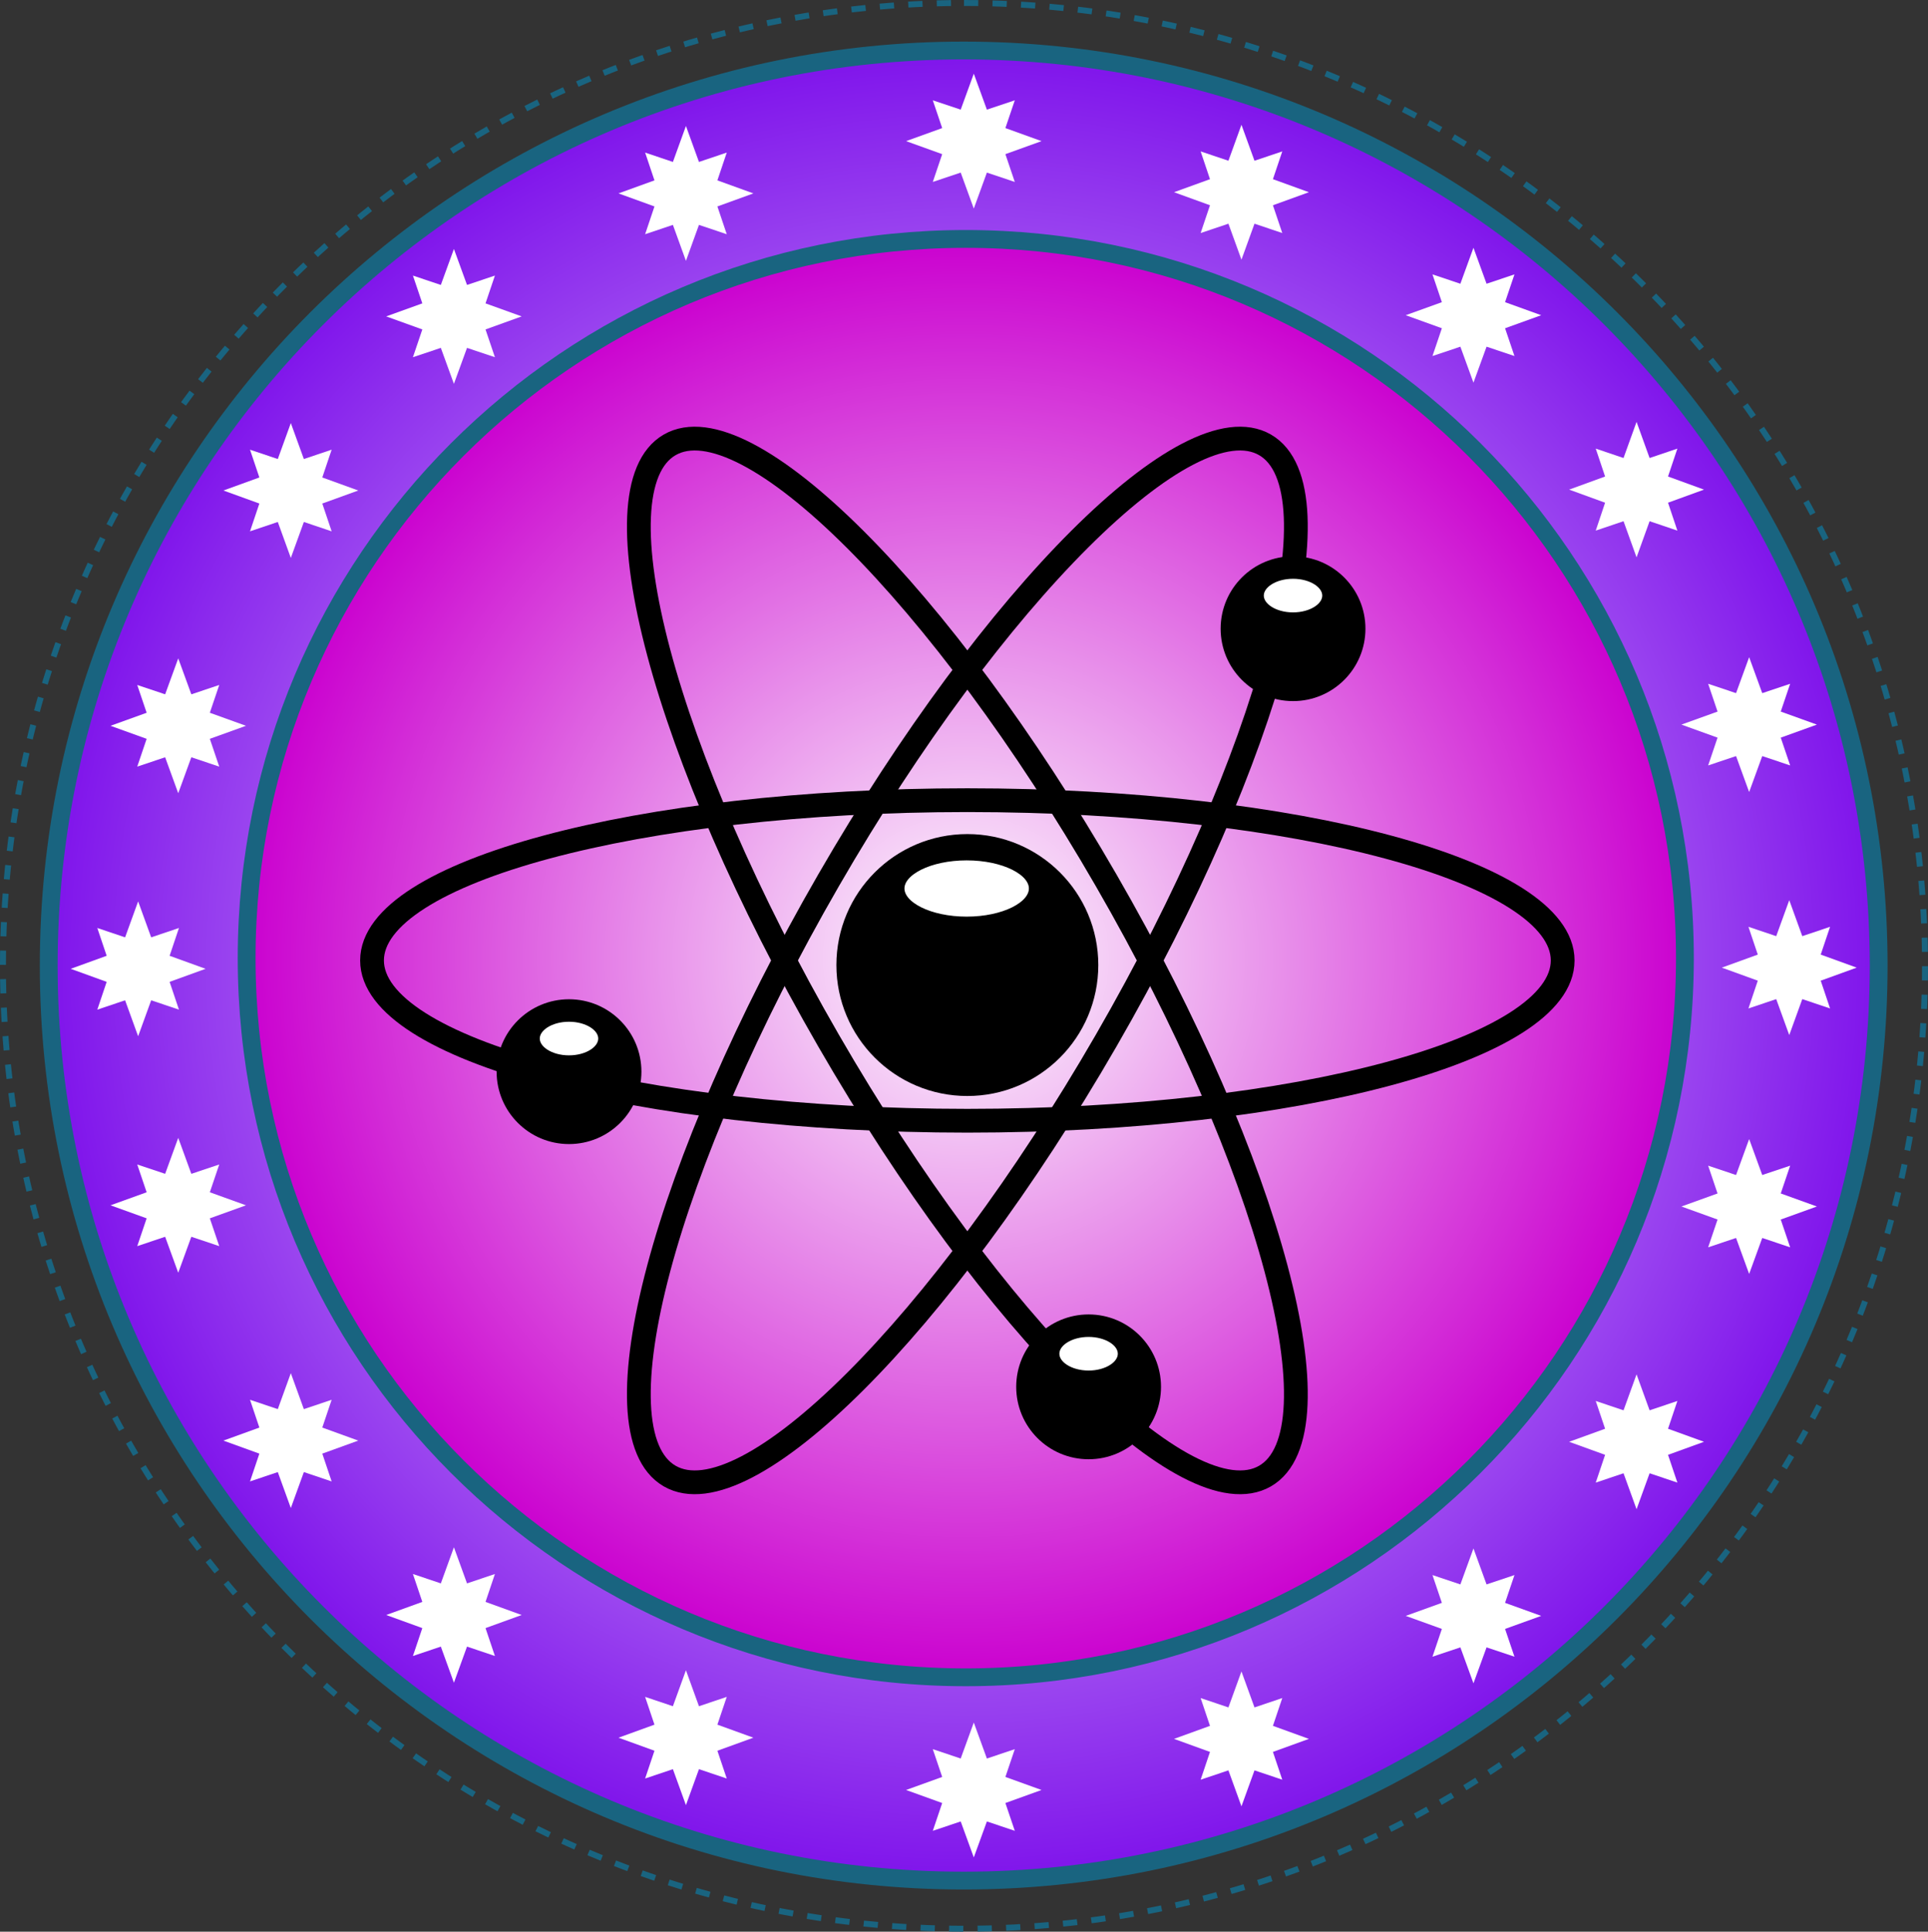 <?xml version="1.0" encoding="UTF-8" standalone="no"?>
<!-- Created with Serif DrawPlus 11, 0, 3, 23 (Feb 25, 14:12:55) (http://www.serif.com) -->
<svg version="1.1" xmlns="http://www.w3.org/2000/svg" xmlns:xlink="http://www.w3.org/1999/xlink" width="216.335" height="216.735">
	<rect width="100%" height="100%" fill="#333333" stroke="none"/>
	<defs>
		<radialGradient id="grad_dp_001" gradientUnits="userSpaceOnUse" cx="167.189" cy="164.091" r="103.077">
			<stop offset="0" stop-color="white"/>
			<stop offset="1" stop-color="#7f13eb"/>
		</radialGradient>
		<radialGradient id="grad_dp_002" gradientUnits="userSpaceOnUse" cx="167.423" cy="163.259" r="81.016">
			<stop offset="0" stop-color="white"/>
			<stop offset="1" stop-color="#ca00cf"/>
		</radialGradient>
	</defs>
	<g id="dp_group001" transform="matrix(1,0,0,1,-59.056,-55.757)">
		<path id="dp_path002" fill="none" fill-rule="evenodd" stroke="#196480" stroke-width="0.667" stroke-dasharray="1.6,1.6" d="M 167.223,56.091 C 226.777,56.091 275.056,104.459 275.056,164.124 C 275.056,223.789 226.777,272.157 167.223,272.157 C 107.668,272.157 59.389,223.789 59.389,164.124 C 59.389,104.459 107.668,56.091 167.223,56.091 Z "/>
		<path id="dp_path003" fill="url(#grad_dp_001)" fill-rule="evenodd" stroke="#196480" stroke-width="2" d="M 167.189,61.424 C 223.891,61.424 269.856,107.389 269.856,164.091 C 269.856,220.792 223.891,266.757 167.189,266.757 C 110.488,266.757 64.523,220.792 64.523,164.091 C 64.523,107.389 110.488,61.424 167.189,61.424 Z "/>
		<path id="dp_path004" fill="url(#grad_dp_002)" fill-rule="evenodd" stroke="#196480" stroke-width="2" d="M 167.423,82.565 C 211.988,82.565 248.115,118.692 248.115,163.257 C 248.115,207.823 211.988,243.949 167.423,243.949 C 122.857,243.949 86.731,207.823 86.731,163.257 C 86.731,118.692 122.857,82.565 167.423,82.565 Z "/>
		<g id="dp_group005">
			<g id="dp_group006">
				<path id="dp_path007" fill="white" fill-rule="evenodd" d="M 168.323,64.024 L 169.792,68.06 L 172.923,67.011 L 171.868,70.128 L 175.923,71.591 L 171.868,73.053 L 172.923,76.171 L 169.792,75.121 L 168.323,79.157 L 166.853,75.121 L 163.723,76.171 L 164.777,73.053 L 160.723,71.591 L 164.777,70.128 L 163.723,67.011 L 166.853,68.06 Z "/>
				<path id="dp_path008" fill="white" fill-rule="evenodd" d="M 259.823,156.757 L 261.285,160.793 L 264.403,159.744 L 263.353,162.861 L 267.389,164.324 L 263.353,165.787 L 264.403,168.904 L 261.285,167.855 L 259.823,171.891 L 258.36,167.855 L 255.243,168.904 L 256.292,165.787 L 252.256,164.324 L 256.292,162.861 L 255.243,159.744 L 258.36,160.793 Z "/>
				<path id="dp_path009" fill="white" fill-rule="evenodd" d="M 255.323,129.491 L 256.792,133.527 L 259.923,132.477 L 258.868,135.595 L 262.923,137.057 L 258.868,138.52 L 259.923,141.637 L 256.792,140.588 L 255.323,144.624 L 253.853,140.588 L 250.723,141.637 L 251.777,138.52 L 247.723,137.057 L 251.777,135.595 L 250.723,132.477 L 253.853,133.527 Z "/>
				<path id="dp_path010" fill="white" fill-rule="evenodd" d="M 198.356,69.757 L 199.819,73.793 L 202.936,72.744 L 201.887,75.861 L 205.923,77.324 L 201.887,78.787 L 202.936,81.904 L 199.819,80.855 L 198.356,84.891 L 196.893,80.855 L 193.776,81.904 L 194.825,78.787 L 190.789,77.324 L 194.825,75.861 L 193.776,72.744 L 196.893,73.793 Z "/>
				<path id="dp_path011" fill="white" fill-rule="evenodd" d="M 224.389,83.557 L 225.859,87.593 L 228.989,86.544 L 227.935,89.661 L 231.989,91.124 L 227.935,92.587 L 228.989,95.704 L 225.859,94.655 L 224.389,98.691 L 222.92,94.655 L 219.789,95.704 L 220.844,92.587 L 216.789,91.124 L 220.844,89.661 L 219.789,86.544 L 222.92,87.593 Z "/>
				<path id="dp_path012" fill="white" fill-rule="evenodd" d="M 242.689,103.091 L 244.152,107.145 L 247.269,106.091 L 246.22,109.221 L 250.256,110.691 L 246.22,112.16 L 247.269,115.291 L 244.152,114.236 L 242.689,118.291 L 241.227,114.236 L 238.109,115.291 L 239.159,112.16 L 235.123,110.691 L 239.159,109.221 L 238.109,106.091 L 241.227,107.145 Z "/>
			</g>
			<path id="dp_path013" fill="white" fill-rule="evenodd" d="M 74.556,156.891 L 73.093,160.927 L 69.976,159.877 L 71.025,162.995 L 66.989,164.457 L 71.025,165.92 L 69.976,169.037 L 73.093,167.988 L 74.556,172.024 L 76.019,167.988 L 79.136,169.037 L 78.087,165.92 L 82.123,164.457 L 78.087,162.995 L 79.136,159.877 L 76.019,160.927 Z "/>
			<path id="dp_path014" fill="white" fill-rule="evenodd" d="M 79.056,129.624 L 77.587,133.66 L 74.456,132.611 L 75.511,135.728 L 71.456,137.191 L 75.511,138.653 L 74.456,141.771 L 77.587,140.721 L 79.056,144.757 L 80.525,140.721 L 83.656,141.771 L 82.601,138.653 L 86.656,137.191 L 82.601,135.728 L 83.656,132.611 L 80.525,133.66 Z "/>
			<path id="dp_path015" fill="white" fill-rule="evenodd" d="M 136.023,69.891 L 134.56,73.927 L 131.443,72.877 L 132.492,75.995 L 128.456,77.457 L 132.492,78.92 L 131.443,82.037 L 134.56,80.988 L 136.023,85.024 L 137.485,80.988 L 140.603,82.037 L 139.553,78.92 L 143.589,77.457 L 139.553,75.995 L 140.603,72.877 L 137.485,73.927 Z "/>
			<path id="dp_path016" fill="white" fill-rule="evenodd" d="M 109.989,83.691 L 108.52,87.727 L 105.389,86.677 L 106.444,89.795 L 102.389,91.257 L 106.444,92.72 L 105.389,95.837 L 108.52,94.788 L 109.989,98.824 L 111.459,94.788 L 114.589,95.837 L 113.535,92.72 L 117.589,91.257 L 113.535,89.795 L 114.589,86.677 L 111.459,87.727 Z "/>
			<path id="dp_path017" fill="white" fill-rule="evenodd" d="M 91.689,103.224 L 90.227,107.26 L 87.109,106.211 L 88.159,109.328 L 84.123,110.791 L 88.159,112.253 L 87.109,115.371 L 90.227,114.321 L 91.689,118.357 L 93.152,114.321 L 96.269,115.371 L 95.22,112.253 L 99.256,110.791 L 95.22,109.328 L 96.269,106.211 L 93.152,107.26 Z "/>
		</g>
		<path id="dp_path018" fill="white" fill-rule="evenodd" d="M 79.056,198.557 L 77.587,194.521 L 74.456,195.571 L 75.511,192.453 L 71.456,190.991 L 75.511,189.528 L 74.456,186.411 L 77.587,187.46 L 79.056,183.424 L 80.525,187.46 L 83.656,186.411 L 82.601,189.528 L 86.656,190.991 L 82.601,192.453 L 83.656,195.571 L 80.525,194.521 Z "/>
		<path id="dp_path019" fill="white" fill-rule="evenodd" d="M 136.023,258.291 L 134.56,254.255 L 131.443,255.304 L 132.492,252.187 L 128.456,250.724 L 132.492,249.261 L 131.443,246.144 L 134.56,247.193 L 136.023,243.157 L 137.485,247.193 L 140.603,246.144 L 139.553,249.261 L 143.589,250.724 L 139.553,252.187 L 140.603,255.304 L 137.485,254.255 Z "/>
		<path id="dp_path020" fill="white" fill-rule="evenodd" d="M 109.989,244.557 L 108.52,240.503 L 105.389,241.557 L 106.444,238.427 L 102.389,236.957 L 106.444,235.488 L 105.389,232.357 L 108.52,233.412 L 109.989,229.357 L 111.459,233.412 L 114.589,232.357 L 113.535,235.488 L 117.589,236.957 L 113.535,238.427 L 114.589,241.557 L 111.459,240.503 Z "/>
		<path id="dp_path021" fill="white" fill-rule="evenodd" d="M 91.689,224.957 L 90.227,220.921 L 87.109,221.971 L 88.159,218.853 L 84.123,217.391 L 88.159,215.928 L 87.109,212.811 L 90.227,213.86 L 91.689,209.824 L 93.152,213.86 L 96.269,212.811 L 95.22,215.928 L 99.256,217.391 L 95.22,218.853 L 96.269,221.971 L 93.152,220.921 Z "/>
		<path id="dp_path022" fill="white" fill-rule="evenodd" d="M 168.323,264.157 L 169.792,260.121 L 172.923,261.171 L 171.868,258.053 L 175.923,256.591 L 171.868,255.128 L 172.923,252.011 L 169.792,253.06 L 168.323,249.024 L 166.853,253.06 L 163.723,252.011 L 164.777,255.128 L 160.723,256.591 L 164.777,258.053 L 163.723,261.171 L 166.853,260.121 Z "/>
		<path id="dp_path023" fill="white" fill-rule="evenodd" d="M 255.323,198.691 L 256.792,194.655 L 259.923,195.704 L 258.868,192.587 L 262.923,191.124 L 258.868,189.661 L 259.923,186.544 L 256.792,187.593 L 255.323,183.557 L 253.853,187.593 L 250.723,186.544 L 251.777,189.661 L 247.723,191.124 L 251.777,192.587 L 250.723,195.704 L 253.853,194.655 Z "/>
		<path id="dp_path024" fill="white" fill-rule="evenodd" d="M 198.356,258.424 L 199.819,254.388 L 202.936,255.437 L 201.887,252.32 L 205.923,250.857 L 201.887,249.395 L 202.936,246.277 L 199.819,247.327 L 198.356,243.291 L 196.893,247.327 L 193.776,246.277 L 194.825,249.395 L 190.789,250.857 L 194.825,252.32 L 193.776,255.437 L 196.893,254.388 Z "/>
		<path id="dp_path025" fill="white" fill-rule="evenodd" d="M 224.389,244.624 L 225.859,240.588 L 228.989,241.637 L 227.935,238.52 L 231.989,237.057 L 227.935,235.595 L 228.989,232.477 L 225.859,233.527 L 224.389,229.491 L 222.92,233.527 L 219.789,232.477 L 220.844,235.595 L 216.789,237.057 L 220.844,238.52 L 219.789,241.637 L 222.92,240.588 Z "/>
		<path id="dp_path026" fill="white" fill-rule="evenodd" d="M 242.689,225.091 L 244.152,221.055 L 247.269,222.104 L 246.22,218.987 L 250.256,217.524 L 246.22,216.061 L 247.269,212.944 L 244.152,213.993 L 242.689,209.957 L 241.227,213.993 L 238.109,212.944 L 239.159,216.061 L 235.123,217.524 L 239.159,218.987 L 238.109,222.104 L 241.227,221.055 Z "/>
		<g id="dp_group027">
			<path id="dp_path028" fill="none" fill-rule="evenodd" stroke="black" stroke-width="2.667" d="M 167.6,145.535 C 204.492,145.535 234.399,153.587 234.399,163.519 C 234.399,173.451 204.492,181.503 167.6,181.503 C 130.708,181.503 100.801,173.451 100.801,163.519 C 100.801,153.587 130.708,145.535 167.6,145.535 Z "/>
			<path id="dp_path029" fill="black" fill-rule="evenodd" stroke="black" stroke-width="2.667" d="M 167.599,150.673 C 174.977,150.673 180.959,156.655 180.959,164.033 C 180.959,171.412 174.977,177.393 167.599,177.393 C 160.22,177.393 154.239,171.412 154.239,164.033 C 154.239,156.655 160.22,150.673 167.599,150.673 Z "/>
			<path id="dp_path030" fill="none" fill-rule="evenodd" stroke="black" stroke-width="2.667" d="M 152.025,154.528 C 170.471,122.577 192.399,100.703 201,105.669 C 209.601,110.635 201.62,140.561 183.175,172.511 C 164.728,204.461 142.801,226.336 134.2,221.369 C 125.599,216.404 133.579,186.477 152.025,154.528 Z "/>
			<path id="dp_path031" fill="none" fill-rule="evenodd" stroke="black" stroke-width="2.667" d="M 152.025,172.511 C 133.58,140.561 125.599,110.635 134.2,105.669 C 142.801,100.703 164.729,122.577 183.175,154.528 C 201.621,186.477 209.601,216.404 201,221.369 C 192.399,226.336 170.472,204.461 152.025,172.511 Z "/>
		</g>
		<g id="dp_group032">
			<g id="dp_group033">
				<path id="dp_path034" fill="black" fill-rule="evenodd" stroke="none" stroke-width="1.333" d="M 122.903,167.872 C 127.389,167.872 131.027,171.509 131.027,175.996 C 131.027,180.483 127.389,184.12 122.903,184.12 C 118.416,184.12 114.779,180.483 114.779,175.996 C 114.779,171.509 118.416,167.872 122.903,167.872 Z "/>
				<path id="dp_path035" fill="white" fill-rule="evenodd" stroke="black" stroke-width="1.333" d="M 122.901,169.729 C 125.08,169.729 126.847,170.872 126.847,172.281 C 126.847,173.691 125.08,174.833 122.901,174.833 C 120.723,174.833 118.956,173.691 118.956,172.281 C 118.956,170.872 120.723,169.729 122.901,169.729 Z "/>
			</g>
			<g id="dp_group036">
				<path id="dp_path037" fill="black" fill-rule="evenodd" stroke="none" stroke-width="1.333" d="M 181.205,203.235 C 185.692,203.235 189.329,206.872 189.329,211.359 C 189.329,215.845 185.692,219.483 181.205,219.483 C 176.719,219.483 173.081,215.845 173.081,211.359 C 173.081,206.872 176.719,203.235 181.205,203.235 Z "/>
				<path id="dp_path038" fill="white" fill-rule="evenodd" stroke="black" stroke-width="1.333" d="M 181.204,205.092 C 183.383,205.092 185.149,206.235 185.149,207.644 C 185.149,209.053 183.383,210.196 181.204,210.196 C 179.025,210.196 177.259,209.053 177.259,207.644 C 177.259,206.235 179.025,205.092 181.204,205.092 Z "/>
			</g>
			<g id="dp_group039">
				<path id="dp_path040" fill="black" fill-rule="evenodd" stroke="none" stroke-width="1.333" d="M 204.144,118.172 C 208.631,118.172 212.268,121.809 212.268,126.296 C 212.268,130.783 208.631,134.42 204.144,134.42 C 199.657,134.42 196.02,130.783 196.02,126.296 C 196.02,121.809 199.657,118.172 204.144,118.172 Z "/>
				<path id="dp_path041" fill="white" fill-rule="evenodd" stroke="black" stroke-width="1.333" d="M 204.143,120.029 C 206.321,120.029 208.088,121.172 208.088,122.581 C 208.088,123.991 206.321,125.133 204.143,125.133 C 201.964,125.133 200.197,123.991 200.197,122.581 C 200.197,121.172 201.964,120.029 204.143,120.029 Z "/>
			</g>
			<path id="dp_path042" fill="white" fill-rule="evenodd" stroke="black" stroke-width="1.333" d="M 167.524,151.623 C 171.747,151.623 175.171,153.335 175.171,155.445 C 175.171,157.556 171.747,159.268 167.524,159.268 C 163.301,159.268 159.877,157.556 159.877,155.445 C 159.877,153.335 163.301,151.623 167.524,151.623 Z "/>
		</g>
	</g>
</svg>
